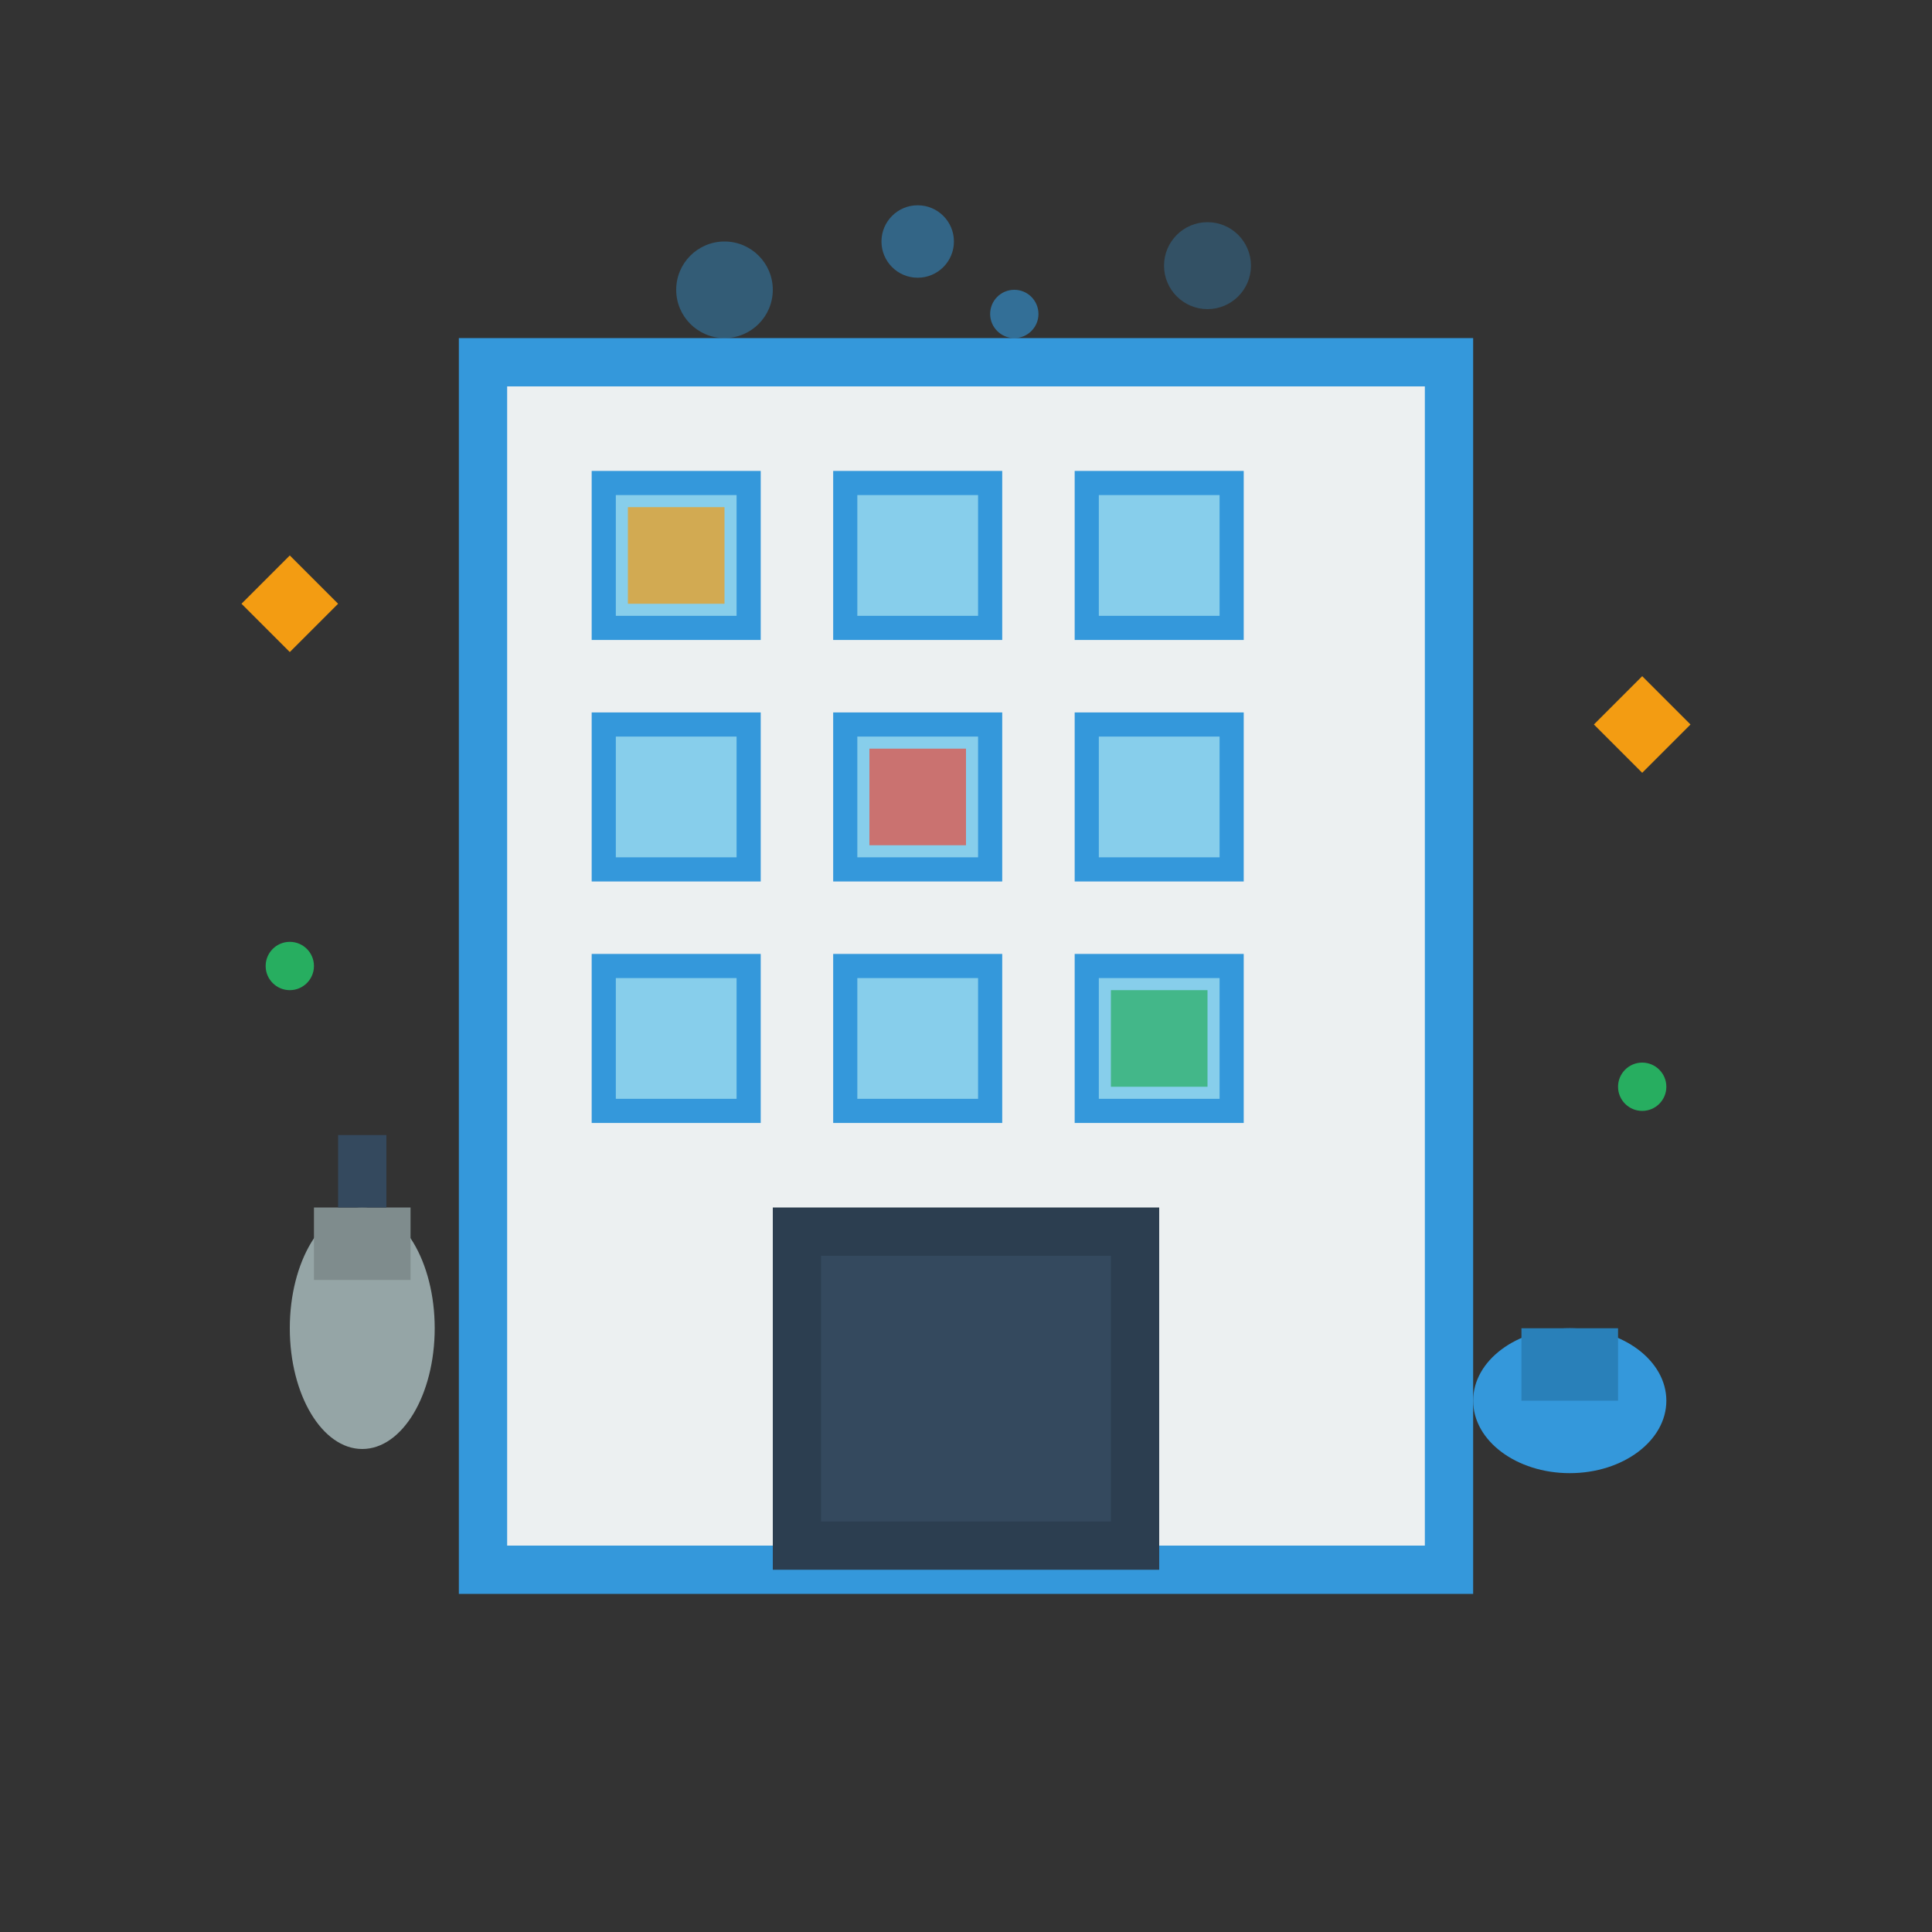 <svg width="80" height="80" viewBox="0 0 80 80" fill="none" xmlns="http://www.w3.org/2000/svg">
  <rect x="0" y="0" width="80" height="80" fill="#333333" stroke="none"/>
  <!-- Office building -->
  <rect x="20" y="15" width="40" height="50" fill="#ecf0f1" stroke="#3498db" stroke-width="2"/>
  
  <!-- Windows grid -->
  <rect x="25" y="20" width="6" height="6" fill="#87ceeb" stroke="#3498db"/>
  <rect x="35" y="20" width="6" height="6" fill="#87ceeb" stroke="#3498db"/>
  <rect x="45" y="20" width="6" height="6" fill="#87ceeb" stroke="#3498db"/>
  
  <rect x="25" y="30" width="6" height="6" fill="#87ceeb" stroke="#3498db"/>
  <rect x="35" y="30" width="6" height="6" fill="#87ceeb" stroke="#3498db"/>
  <rect x="45" y="30" width="6" height="6" fill="#87ceeb" stroke="#3498db"/>
  
  <rect x="25" y="40" width="6" height="6" fill="#87ceeb" stroke="#3498db"/>
  <rect x="35" y="40" width="6" height="6" fill="#87ceeb" stroke="#3498db"/>
  <rect x="45" y="40" width="6" height="6" fill="#87ceeb" stroke="#3498db"/>
  
  <!-- Entrance -->
  <rect x="32" y="50" width="16" height="15" fill="#2c3e50"/>
  <rect x="34" y="52" width="12" height="11" fill="#34495e"/>
  
  <!-- Office details -->
  <rect x="26" y="21" width="4" height="4" fill="#f39c12" opacity="0.7"/>
  <rect x="36" y="31" width="4" height="4" fill="#e74c3c" opacity="0.7"/>
  <rect x="46" y="41" width="4" height="4" fill="#27ae60" opacity="0.7"/>
  
  <!-- Cleaning equipment -->
  <ellipse cx="15" cy="55" rx="3" ry="5" fill="#95a5a6"/>
  <rect x="13" y="50" width="4" height="3" fill="#7f8c8d"/>
  <line x1="15" y1="47" x2="15" y2="50" stroke="#34495e" stroke-width="2"/>
  
  <!-- Mop bucket -->
  <ellipse cx="65" cy="58" rx="4" ry="3" fill="#3498db"/>
  <rect x="63" y="55" width="4" height="3" fill="#2980b9"/>
  
  <!-- Cleaning bubbles -->
  <circle cx="30" cy="12" r="2" fill="#3498db" opacity="0.4"/>
  <circle cx="38" cy="10" r="1.5" fill="#3498db" opacity="0.5"/>
  <circle cx="42" cy="13" r="1" fill="#3498db" opacity="0.6"/>
  <circle cx="50" cy="11" r="1.8" fill="#3498db" opacity="0.3"/>
  
  <!-- Sparkle effects -->
  <path d="M10 25L12 27L14 25L12 23L10 25Z" fill="#f39c12"/>
  <path d="M66 30L68 32L70 30L68 28L66 30Z" fill="#f39c12"/>
  <circle cx="12" cy="40" r="1" fill="#27ae60"/>
  <circle cx="68" cy="45" r="1" fill="#27ae60"/>
</svg>
